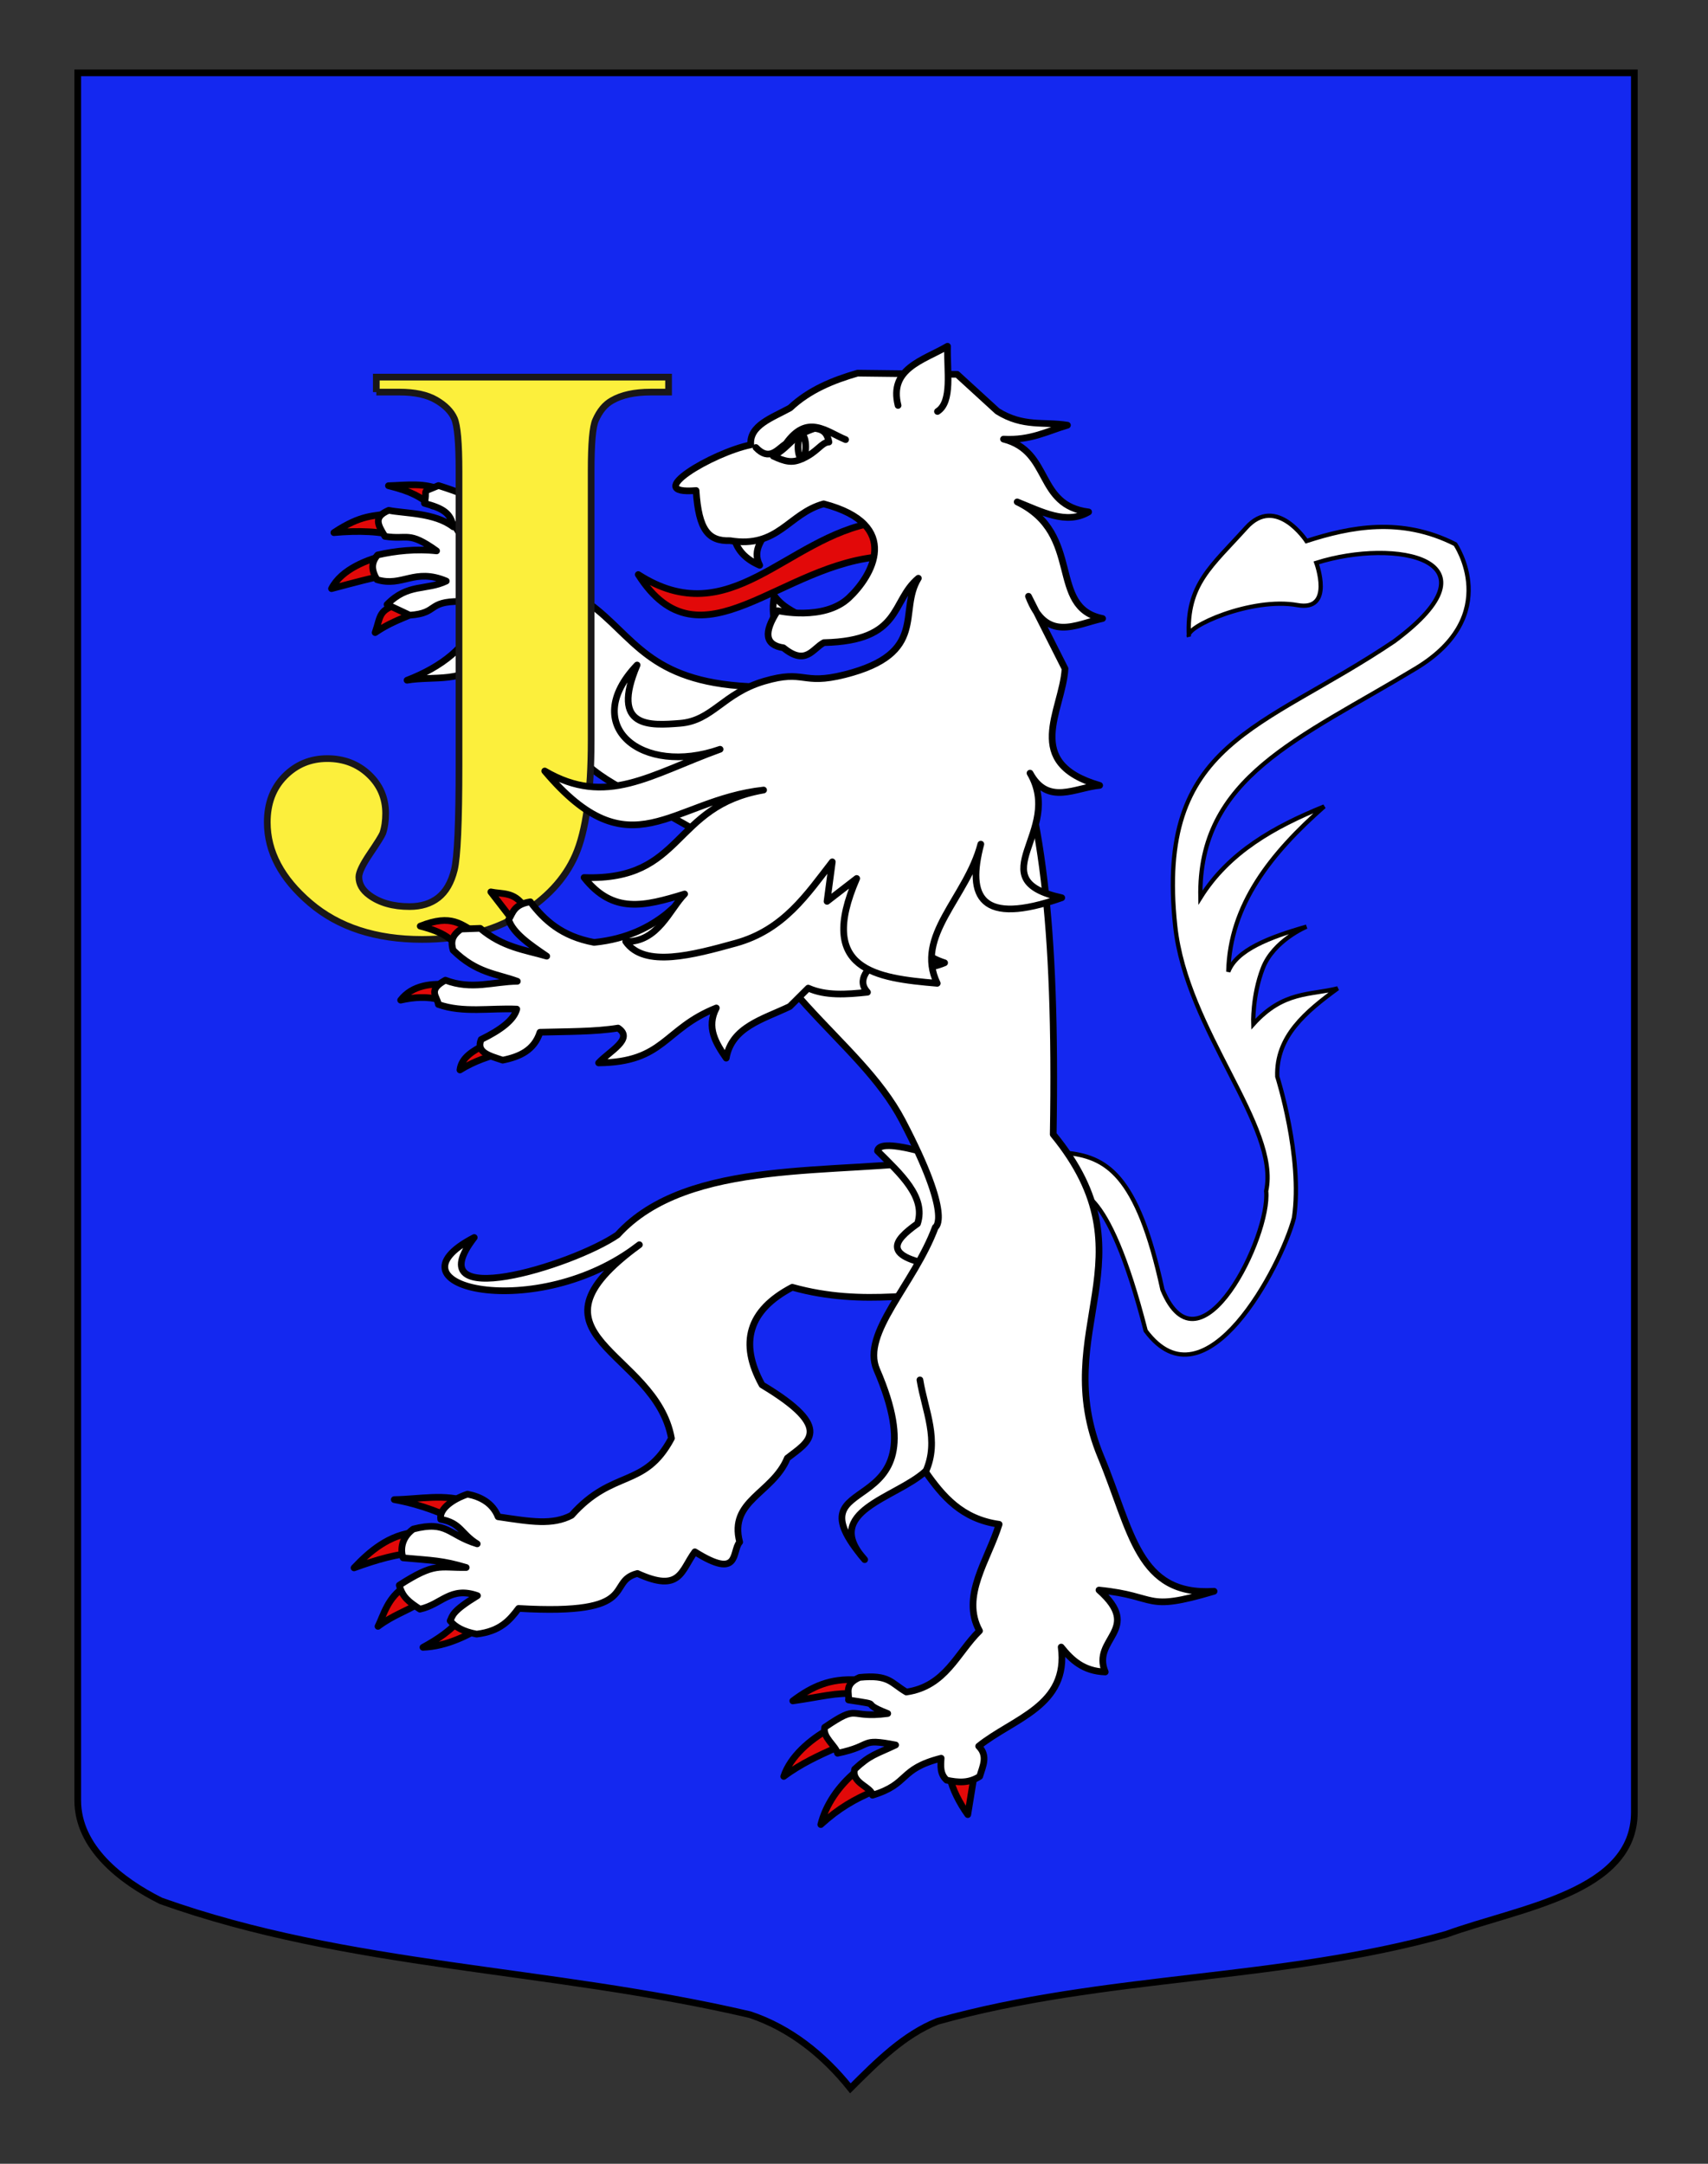 <?xml version="1.0" encoding="utf-8"?>
<!-- Generator: Adobe Illustrator 15.1.0, SVG Export Plug-In . SVG Version: 6.00 Build 0)  -->
<!DOCTYPE svg PUBLIC "-//W3C//DTD SVG 1.0//EN" "http://www.w3.org/TR/2001/REC-SVG-20010904/DTD/svg10.dtd">
<svg version="1.0" xmlns="http://www.w3.org/2000/svg" xmlns:xlink="http://www.w3.org/1999/xlink" x="0px" y="0px"
	 width="255.118px" height="323.149px" viewBox="0 0 255.118 323.149" enable-background="new 0 0 255.118 323.149"
	 xml:space="preserve">
<rect x="0" y="0" width="255.118" height="323.149" fill="#333333" stroke="none"/>
<g id="Calque_2">
	<path fill="#1428F0" stroke="#000000" d="M11.613,10.88c78,0,154.505,0,232.505,0c0,135.583,0,149.083,0,259.75
		c0,12.041-17.099,14.25-28.099,18.25c-25,7-51,6-76,13c-5,2-9,6-13,10c-4-5-9-9-15-11c-30-7-60-7-88-17c-6-3-12.406-8-12.406-15
		C11.613,245.339,11.613,147.255,11.613,10.88z"/>
</g>
<g id="Calque_1">
	<g>
		<path id="path3540" fill="#E20909" stroke="#000000" stroke-linecap="round" stroke-linejoin="round" d="M127.787,264.622
			c-2.544,2.143-4.447,4.902-5.188,7.867c2.684-2.441,5.048-3.794,7.993-5.036L127.787,264.622z"/>
		<path id="path3542" fill="#E20909" stroke="#000000" stroke-linecap="round" stroke-linejoin="round" d="M141.9,265.429
			c0.264,1.637,1.492,3.971,2.654,5.572l0.961-5.908L141.9,265.429z"/>
		<g id="g3046" transform="matrix(0.626,0.118,-0.118,0.626,28.994,-34.235)">
			<path id="path2030" fill="#FFFFFF" stroke="#000000" d="M263.189,289.35c1.467-0.526,8.148-4.87,23.814,28.72
				c17.274,15.951,28.445-20.854,29.267-32.481c-0.572-14.347-9.984-31.794-9.984-31.794c-2.054-9.201,3.739-16.159,10.099-22.955
				c-6.071,2.839-12.396,2.896-17.905,11.938c0,0-1.492-6.428-0.229-13.315c1.261-6.886,8.266-11.478,8.266-11.478
				c-8.224,4.115-15.126,8.447-16.071,13.775c-2.559-15.514,4.715-29.155,14.92-42.237c-10.628,6.846-20.004,14.695-24.563,26.399
				c-5.811-27.722,15.865-40.854,39.715-62.209c17.902-16.03,3.673-30.301,3.673-30.301c-13.676-3.99-25.012,0.608-34.433,5.738
				c0,0-9.022-9.411-14.462-0.458c-6.306,10.383-11.354,15.646-8.494,27.545c-1.474-1.966,12.723-11.845,23.644-11.936
				c8.793-0.072,2.527-10.559,2.527-10.559c17.276-9.251,43.251-8.977,21.35,14.69c-26.692,26.391-50.633,33.26-38.107,75.064
				c7.114,23.743,32.869,41.639,32.481,57.157c2.983,10.031-7.023,46.482-19.626,27.204c-10.907-25.837-18.883-28.13-28.309-27.325
				L263.189,289.35z"/>
		</g>
		<path id="path3249" fill="#E20909" stroke="#000000" stroke-linecap="round" stroke-linejoin="round" d="M57.665,82.884
			c-2.632,0.62-6.644,2.08-8.148,5.027c3.446-0.909,6.177-1.676,8.607-2.067L57.665,82.884z"/>
		<path id="path3247" fill="#E20909" stroke="#000000" stroke-linecap="round" stroke-linejoin="round" d="M58.493,76.651
			c-2.668,0.454-4.513,0.159-8.622,2.896c3.561-0.327,7.315-0.231,9.586,0.638L58.493,76.651z"/>
		<path id="path3245" fill="#E20909" stroke="#000000" stroke-linecap="round" stroke-linejoin="round" d="M65.99,73.261
			c-2.421-1.229-5.236-0.803-7.968-0.721c3.65,0.914,4.616,1.645,6.583,3.025L65.99,73.261z"/>
		<path id="path4220" fill="#E20909" stroke="#000000" stroke-linecap="round" stroke-linejoin="round" d="M59.926,90.047
			c-3.492,1.066-2.993,1.824-3.893,4.429c3.337-2.263,5.382-2.287,6.798-3.689L59.926,90.047z"/>
		<path id="path3243" fill="#FFFFFF" stroke="#000000" stroke-linecap="round" stroke-linejoin="round" d="M76.378,80.643
			c4.021,7.442,7.944,6.406,12.779,10.38c6.309,5.184,8.961,11.571,25.592,11.571l-4.555,24.985l-13.157-7.434
			c-2.665-2.057-9.853-4.089-13.664-11.379c-3.236,0.422-3.986,3.28-4.287,6.577c-1.576-3.845-3.815-7.707-1.738-11.447l-4.86-5.574
			c-3.044,3.825-7.667,2.573-11.686,3.267c5.167-1.973,9.268-5.205,9.93-8.769l-1.982-3.001c-5.037-0.004-3.191,1.739-7.538,2.058
			l-3.399-1.594c3.119-3.203,5.822-2.057,8.848-3.505c-4.791-2.013-6.513,0.945-10.356-0.212c-0.895-1.509-0.85-2.589,0.103-3.685
			c2.656-0.616,5.808-0.941,8.802-0.611c-4.237-3.032-4.251-1.621-7.713-2.166c-1.123-1.8-1.711-2.914,0.57-3.89
			c2.283,0.481,6.867,0.321,9.634,2.471c-0.364-2.087-1.571-2.775-4.306-3.519c0.541-2.312-0.697-1.471,2.101-2.652
			C71.126,74.296,75.445,76.302,76.378,80.643z"/>
		<path id="path3534" fill="#E20909" stroke="#000000" stroke-linecap="round" stroke-linejoin="round" d="M68.901,241.467
			c-1.201,1.884-3.826,3.524-5.724,4.556c3.666-0.145,6.847-1.902,9.148-3.215L68.901,241.467z"/>
		<path id="path3532" fill="#E20909" stroke="#000000" stroke-linecap="round" stroke-linejoin="round" d="M60.555,236.911
			c-2.654,1.631-3.249,4.297-4.095,5.981c2.247-1.681,4.083-2.188,6.375-3.58L60.555,236.911z"/>
		<path id="path3530" fill="#E20909" stroke="#000000" stroke-linecap="round" stroke-linejoin="round" d="M62.251,228.807
			c-4.148,0.333-7.099,2.95-9.37,5.348c3.421-1.24,6.41-2.118,9.651-2.318C64.747,230.772,62.148,229.103,62.251,228.807z"/>
		<path id="path3528" fill="#E20909" stroke="#000000" stroke-linecap="round" stroke-linejoin="round" d="M70.118,224.341
			c-3.725-1.33-7.339-0.441-11.229-0.381c4.128,0.756,7.379,2.113,10.423,3.613L70.118,224.341z"/>
		<path id="path3524" fill="#FFFFFF" stroke="#000000" stroke-linecap="round" stroke-linejoin="round" d="M140.901,173.127
			c-15.703,2.455-38.083-0.361-48.661,11.29c-6.851,4.682-30.151,11.709-21.406,0.399c-14.27,7.401,9.495,12.915,24.666,1.081
			c-18.853,13.737,2.409,15.662,4.79,28.91c-4.04,7.57-8.697,4.504-14.919,11.5c-2.864,1.489-5.998,0.961-10.97,0.217
			c-0.822-2.069-2.635-3.007-4.57-3.377c-1.994,0.66-4.293,2.115-4.003,3.756c3.031,0.55,2.986,2.14,5.45,3.666
			c-4.394-1.342-4.429-3.521-9.553-2.213c-2.002,1.467-1.849,3.432-1.514,4.303c4.367,0.397,5.852,0.37,9.428,1.441
			c-4.065,0.07-4.589-0.848-10.002,2.645c0.473,1.785,1.422,2.479,3.086,3.577c3.265-0.706,4.539-3.45,8.592-2.016
			c-3.791,2.32-3.688,2.93-4.077,3.755c0.728,0.922,1.975,1.615,3.954,1.988c3.558-0.424,4.962-2.104,6.266-3.838
			c18.594,1.086,12.905-3.99,17.753-5.219c6.45,2.945,6.502-0.423,8.58-3.236c6.813,4.266,5.473-0.088,6.692-1.452
			c-1.647-6.228,4.932-7.238,7.122-12.542c2.966-2.356,7.315-4.291-3.782-10.934c-3.445-6.261-2.039-11.148,4.516-14.58
			c10.851,3.021,19.472,0.518,29.207,0.777L140.901,173.127z"/>
		<path id="path3526" fill="#FFFFFF" stroke="#000000" stroke-linecap="round" stroke-linejoin="round" d="M131.072,171.894
			c3.461,3.457,7.28,6.873,5.972,10.854c-3.622,2.578-5.593,5.005,3.612,6.402l3.541-9.072l-7.225-8.271
			C132.749,170.75,131.183,170.972,131.072,171.894z"/>
		<path id="path3536" fill="#E20909" stroke="#000000" stroke-linecap="round" stroke-linejoin="round" d="M127.948,250.872
			c-3.934-0.216-6.578,0.933-9.529,3.15c4.536-0.647,6.349-1.27,9.439-1.061L127.948,250.872z"/>
		<path id="path3538" fill="#E20909" stroke="#000000" stroke-linecap="round" stroke-linejoin="round" d="M123.654,258.316
			c-2.61,1.504-5.592,3.96-6.589,6.985c2.662-1.984,5.411-3.195,7.888-4.31L123.654,258.316z"/>
		<path id="path3453" fill="#FFFFFF" stroke="#000000" stroke-linecap="round" stroke-linejoin="round" d="M107.049,126.377
			c5.188,21.227,21.125,28.333,27.771,41.045c7.592,14.523,4.886,15.857,4.886,15.857c-3.171,8.564-11.104,15.818-8.749,21.272
			c10.28,23.819-13.703,14.34-1.803,28.374c-6.494-7.201,4.655-9.179,9.051-13.17c2.586,3.691,5.451,7.113,11.029,7.891
			c-1.642,5.331-5.768,10.753-2.928,15.916c-3.375,3.305-5.048,8.279-10.927,9.134c-2.33-1.363-2.542-2.628-6.992-2.183
			c-2.398,1.05-1.489,2.398-1.651,3.367c5.765,0.879,1.183,0.203,5.861,2.027c-6.07,0.807-4.046-1.597-9.418,2.062
			c-0.346,1.479,1.65,2.763,1.919,3.871c5.503-1.141,3.131-2.305,8.677-1.238c-3.008,1.437-3.732,1.415-6.114,3.616
			c-0.56,2.085,2.526,2.64,2.654,3.886c5.595-1.691,3.858-3.895,10.261-5.523c-0.082,1.178-0.186,2.362,0.828,3.281
			c1.697,0.348,3.287,0.5,4.93-0.568c0.449-1.522,1.283-3.059-0.156-4.51c5.165-4.16,13.503-5.998,12.327-14.803
			c1.544,1.933,3.328,3.607,6.579,3.719c-2.105-5.014,5.731-6.309-0.933-12.232c9.104,0.903,6.504,3.358,17.19,0.182
			c-11.408,0.722-12.275-8.953-16.896-20.072c-7.934-19.092,8.03-29.701-7.128-48.166c0.536-31.987-1.832-48.638-7.099-62.388
			L107.049,126.377z"/>
		<path id="path2268" fill="#E20909" stroke="#000000" stroke-linecap="round" stroke-linejoin="round" d="M67.273,147.109
			c-2.702-0.345-5.709,0.005-7.43,2.258c1.971-0.443,3.955-0.59,5.963-0.034L67.273,147.109z"/>
		<path id="path2270" fill="#E20909" stroke="#000000" stroke-linecap="round" stroke-linejoin="round" d="M72.494,155.973
			c-1.807,0.958-3.577,1.938-3.793,3.821c2.114-1.328,4.477-2.123,6.937-2.712L72.494,155.973z"/>
		<path id="path4248" fill="#FFFFFF" stroke="#000000" d="M67.389,77.889c3.03,3.61,1.345,5.542,5.799,7.295"/>
		<g>
			<path fill="#FCEF3C" stroke="#191718" d="M56.208,58.56v-2.24h43.654v2.24h-2.664c-2.422,0-4.359,0.424-5.812,1.271
				c-1.01,0.566-1.816,1.535-2.422,2.906c-0.444,0.969-0.666,3.512-0.666,7.629v40.203c0,7.871-0.787,13.593-2.361,17.165
				s-4.37,6.56-8.386,8.961c-4.017,2.401-8.851,3.603-14.501,3.603c-6.902,0-12.483-1.816-16.741-5.449
				c-4.259-3.633-6.388-7.649-6.388-12.049c0-2.825,0.867-5.116,2.604-6.872c1.735-1.756,3.854-2.634,6.357-2.634
				c2.462,0,4.53,0.787,6.206,2.361c1.675,1.574,2.513,3.512,2.513,5.812c0,1.13-0.142,2.119-0.424,2.967
				c-0.162,0.404-0.798,1.423-1.907,3.058c-1.11,1.635-1.665,2.795-1.665,3.481c0,1.05,0.524,1.958,1.574,2.725
				c1.533,1.13,3.531,1.695,5.994,1.695c1.735,0,3.168-0.444,4.299-1.332c1.13-0.887,1.927-2.271,2.392-4.147
				c0.464-1.877,0.696-7.093,0.696-15.651V70.366c0-4.198-0.232-6.821-0.696-7.871c-0.465-1.049-1.373-1.968-2.725-2.755
				c-1.353-0.787-3.179-1.181-5.479-1.181H56.208z"/>
		</g>
		<path id="path2266" fill="#E20909" stroke="#000000" stroke-linecap="round" stroke-linejoin="round" d="M71.157,139.322
			c-2.282-1.167-3.61-2.909-8.386-1.008c3.649,0.933,4.676,1.964,6.095,3.547L71.157,139.322z"/>
		<path id="path2264" fill="#E20909" stroke="#000000" stroke-linecap="round" stroke-linejoin="round" d="M78.285,135.376
			c-1.477-2.232-3.271-1.812-4.971-2.174l3.258,4.219L78.285,135.376z"/>
		<path id="path2262" fill="#FFFFFF" stroke="#000000" stroke-linecap="round" stroke-linejoin="round" d="M79.213,134.681
			c-2.469,0.399-2.594,1.626-3.239,2.669c0.66,2.027,3.181,3.736,5.689,5.449c-3.295-0.959-6.568-1.312-9.935-4.158l-2.858,0.107
			c-1.592,1.097-1.477,2.131-1.193,3.159c3.51,3.441,6.462,3.494,9.594,4.643c-3.558,0.039-6.841,1.343-10.74-0.165
			c-2.762,1.49-1.191,2.473-1.057,3.624c3.675,1.306,7.797,0.517,11.714,0.695c-0.405,1.598-2.364,3.099-5.317,4.539
			c-0.828,1.951,1.329,2.454,3.216,3.088c2.523-0.51,4.703-1.476,5.568-4.171c4.019-0.111,8.257-0.063,11.666-0.624
			c2.439,1.607-1.295,3.445-2.907,5.204c9.906-0.11,9.705-5.063,17.583-8.205c-1.524,2.895-0.101,5.209,1.473,7.494
			c0.817-4.657,5.453-5.783,9.492-7.714l2.76-2.745c2.587,1.163,5.692,0.957,8.85,0.614c-1.619-1.764-0.16-3.643,2.654-5.572
			c4.2,2.5,6.678,2.083,8.868,1.178c-9.147-2.942-2.587-11.987-2.832-18.387l-13.762-10.809l-24.946,21.876
			c-2.413,1.918-5.806,3.766-10.813,4.272C83.893,139.839,81.296,137.432,79.213,134.681z"/>
		<g id="g2235" transform="matrix(0.984,-0.176,0.176,0.984,-23.517,33.088)">
			<path id="path2476" fill="#FFFFFF" stroke="#000000" stroke-linecap="round" stroke-linejoin="round" d="M126.39,84.4
				c0.271-1.606-0.008-2.744,0.831-4.834c1.031,2.17,2.987,3.155,4.558,4.634"/>
			<path id="path3447" fill="#E20909" stroke="#000000" stroke-linecap="round" stroke-linejoin="round" d="M143.955,71.403
				c-13.552-0.102-24.236,12.556-36.202,1.446c6.587,16.093,21.255,1.876,36.756,3.816L143.955,71.403z"/>
			<path id="path2474" fill="#FFFFFF" stroke="#000000" stroke-linecap="round" stroke-linejoin="round" d="M122.81,69.855
				c0.094,2.013,1.183,3.589,3.047,4.824c-0.791-2.577,1.318-3.909,2.66-5.57"/>
			<path id="path2462" fill="#FFFFFF" stroke="#000000" stroke-linecap="round" stroke-linejoin="round" d="M128.738,120.207
				l-1.813,5.672l4.963-2.587c-8.289,12.446,0.142,15.143,9.089,17.541c-2.138-7.584,6.619-11.828,10.073-19.324
				c-3.439,7.388-2.28,12.091,10.494,10.016c-11.912-4.927,2.136-9.648-1.389-19.163c1.761,5.296,6.275,3.313,9.918,3.633
				c-10.865-5.374-3.508-11.91-2.023-18.072l-3.47-11.612c1.41,7.381,6.204,5.354,10.316,5.219
				c-7.826-3.086-0.489-12.88-9.495-19.395c3.331,2.065,6.611,4.708,10.246,3.354c-7.626-2.366-3.799-9.857-10.604-12.948
				c3.982,0.938,6.656-0.034,9.769-0.365c-3.304-1.173-6.553-0.836-9.929-3.899l-4.963-6.488L145.308,49
				c-3.821,0.405-7.53,1.19-10.838,3.341c-2.9,0.987-6.478,1.478-6.752,4.388c-5.834,0.141-17.586,4.511-9.247,5.283
				c-0.668,5.94,0.506,7.807,3.682,8.27c6.877,2.433,9.285-2.451,14.731-2.952c11.134,5.155,5.166,11.948,1.216,14.498
				c-4.291,2.774-10.793,0.004-10.793,0.004c-2.705,2.858-2.747,4.728-0.127,5.609c2.823,3.285,4.232,0.914,6.083,0.306
				c11.639,1.818,10.904-4.332,15.594-6.988c-3.907,4.346-0.38,11.328-13.373,12.243c-6.71,0.474-5.637-1.859-12.018-1.153
				c-6.384,0.704-8.628,4.467-13.514,3.974c-4.369-0.441-10.412-1.012-4.747-9.698c-10.158,7.418-2.205,16.538,9.99,14.573
				c-10.978,1.88-18.233,5.535-26.365-1.418c10.015,17.333,17.724,7.613,31.692,8.558c-13.994-0.084-14.024,11.318-28.707,8.144
				c3.298,6.15,8.056,5.825,14.358,5.068c-2.586,1.817-5.2,6.433-9.917,5.44c2.034,4.432,9.607,3.74,16.14,3.135
				C119.824,128.935,124.188,124.299,128.738,120.207z"/>
			<path id="path2472" fill="#FFFFFF" stroke="#000000" stroke-linecap="round" stroke-linejoin="round" d="M150.417,54.814
				c-0.399-5.657,4.827-5.947,8.831-7.402c-0.741,3.581-0.701,8.303-3.194,9.326"/>
			<path id="path3449" fill="#FFFFFF" stroke="#000000" stroke-linecap="round" stroke-linejoin="round" d="M128.4,57.263
				c1.602,2.413,3.055,0.878,4.541,0.209c3.934-3.84,6.225-0.691,8.863,0.989"/>
			<path id="path3451" fill="#FFFFFF" stroke="#000000" stroke-linecap="round" stroke-linejoin="round" d="M130.723,58.982
				c1.591,1.116,2.562,1.557,4.1,1.169c2.493-0.552,3.328-1.932,4.464-1.771c-0.037-0.993-0.18-1.948-1.758-2.387
				C133.742,56.549,133.828,57.834,130.723,58.982z"/>
		</g>
		<path id="path3518" fill="#FFFFFF" stroke="#000000" stroke-linecap="round" stroke-linejoin="round" d="M138.257,219.796
			c2.125-4.66-0.109-9.158-0.85-13.713"/>
		<ellipse fill="none" stroke="#000000" cx="119.772" cy="66.729" rx="0.579" ry="1.785"/>
		<path fill="#FFFFFF" stroke="#000000" d="M168.515,70.158"/>
	</g>
</g>
</svg>
